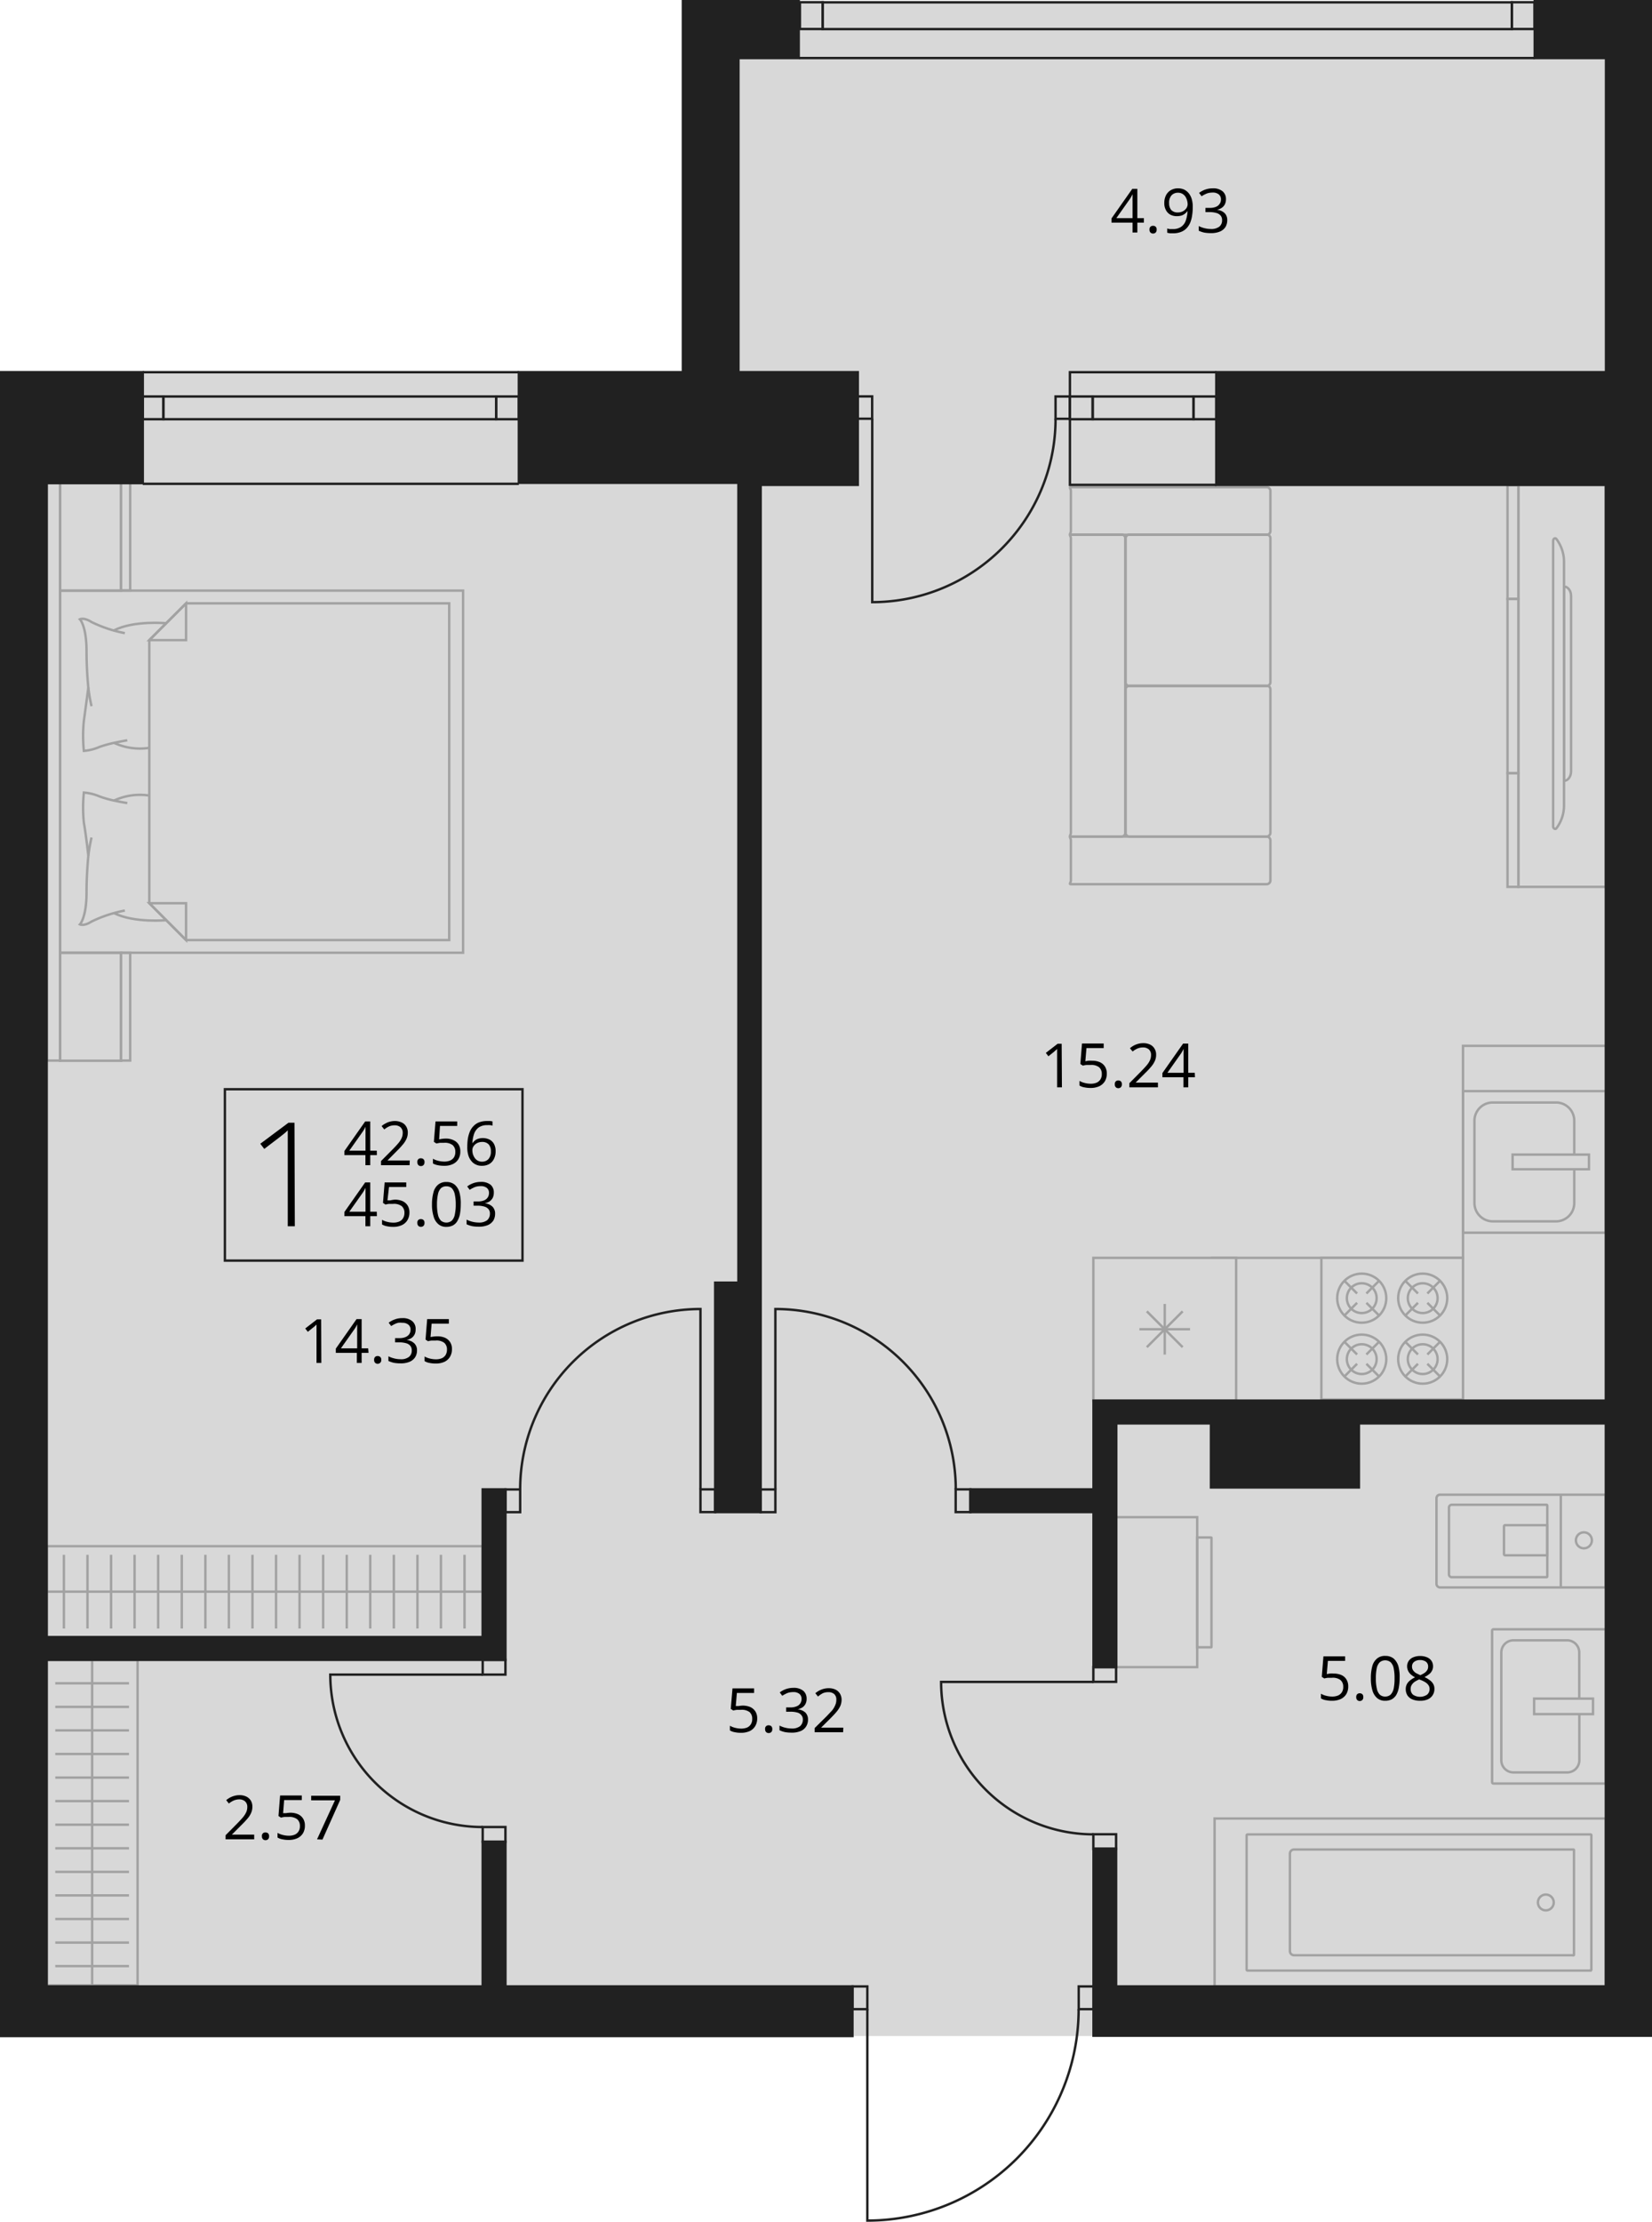 <svg xmlns="http://www.w3.org/2000/svg" viewBox="0 0 191.86 257.99"><defs><style>.cls-1{fill:#d8d8d8;}.cls-2{fill:none;}.cls-2,.cls-4{stroke:#212121;stroke-miterlimit:10;stroke-width:0.28px;}.cls-3{opacity:0.3;}.cls-4{fill:#212121;}</style></defs><g id="Layer_2" data-name="Layer 2"><g id="Layer_2-2" data-name="Layer 2"><polygon class="cls-1" points="0.14 236.42 191.72 236.42 191.72 0.14 79.34 0.14 79.34 43.22 0.14 43.22 0.14 236.42"/><path d="M123.33,126.26h-.56v-3.58c0-.14,0-.26,0-.35v-.27c0-.09,0-.17,0-.26a1.7,1.7,0,0,1-.2.19l-.23.2-.58.46-.3-.39,1.37-1.06h.47Z"/><path d="M126.85,123.17a2.21,2.21,0,0,1,.89.17,1.34,1.34,0,0,1,.59.51,1.48,1.48,0,0,1,.21.81,1.7,1.7,0,0,1-.22.89,1.53,1.53,0,0,1-.65.58,2.39,2.39,0,0,1-1,.2,3.35,3.35,0,0,1-.73-.07,1.47,1.47,0,0,1-.57-.21v-.54a2.16,2.16,0,0,0,.61.24,2.86,2.86,0,0,0,.7.09,1.74,1.74,0,0,0,.67-.12,1,1,0,0,0,.45-.38,1.09,1.09,0,0,0,.16-.63,1,1,0,0,0-.31-.78,1.47,1.47,0,0,0-1-.27l-.47,0a2.87,2.87,0,0,0-.42.08l-.29-.19.19-2.38h2.52v.53h-2l-.13,1.53.34-.06A3.18,3.18,0,0,1,126.85,123.17Z"/><path d="M129.47,125.9a.43.43,0,0,1,.12-.34.4.4,0,0,1,.28-.1.44.44,0,0,1,.3.1.43.43,0,0,1,.12.34.45.45,0,0,1-.12.35.44.44,0,0,1-.3.11.41.41,0,0,1-.28-.11A.45.45,0,0,1,129.47,125.9Z"/><path d="M134.48,126.26h-3.32v-.48l1.36-1.37c.25-.26.46-.48.63-.68a2.51,2.51,0,0,0,.39-.59,1.46,1.46,0,0,0,.14-.63.84.84,0,0,0-.26-.66,1,1,0,0,0-.67-.22,1.62,1.62,0,0,0-.64.12,2.51,2.51,0,0,0-.57.35l-.31-.38a2.32,2.32,0,0,1,.44-.31,2.48,2.48,0,0,1,.5-.2,2.25,2.25,0,0,1,.58-.08,1.83,1.83,0,0,1,.81.16,1.19,1.19,0,0,1,.52.47,1.28,1.28,0,0,1,.19.71,1.71,1.71,0,0,1-.16.75,2.76,2.76,0,0,1-.45.68,8.53,8.53,0,0,1-.67.71l-1.1,1.1v0h2.59Z"/><path d="M138.78,125.09H138v1.17h-.56v-1.17H135v-.49l2.4-3.42h.6v3.39h.76Zm-1.32-.52v-1.65c0-.13,0-.25,0-.35a2.71,2.71,0,0,1,0-.29c0-.08,0-.17,0-.25s0-.16,0-.24h0a2.7,2.7,0,0,1-.15.29,2.29,2.29,0,0,1-.17.28l-1.56,2.21Z"/><path d="M37.32,158.26h-.56v-4.21c0-.08,0-.16,0-.25a1.7,1.7,0,0,1-.2.19,2.59,2.59,0,0,1-.23.19l-.58.47-.3-.39,1.37-1.06h.48Z"/><path d="M42.8,157.09H42v1.17h-.56v-1.17H39v-.49l2.41-3.43H42v3.4h.76Zm-1.32-.52v-2c0-.1,0-.2,0-.29a2.18,2.18,0,0,0,0-.25,1.93,1.93,0,0,0,0-.24h0l-.15.29a2.27,2.27,0,0,1-.18.28l-1.56,2.21Z"/><path d="M43.45,157.9a.43.43,0,0,1,.12-.34.41.41,0,0,1,.29-.1.43.43,0,0,1,.29.1.4.4,0,0,1,.13.34.42.42,0,0,1-.13.35.44.44,0,0,1-.29.11.42.42,0,0,1-.29-.11A.45.45,0,0,1,43.45,157.9Z"/><path d="M48.27,154.38a1.22,1.22,0,0,1-.13.59,1.12,1.12,0,0,1-.37.41,1.71,1.71,0,0,1-.55.22v0a1.45,1.45,0,0,1,.9.39,1.1,1.1,0,0,1,.31.82,1.47,1.47,0,0,1-.21.78,1.45,1.45,0,0,1-.63.53,2.58,2.58,0,0,1-1.08.19,4.38,4.38,0,0,1-.75-.06,3.11,3.11,0,0,1-.65-.22v-.54a3,3,0,0,0,.69.25,2.94,2.94,0,0,0,.71.09,1.47,1.47,0,0,0,1-.28.93.93,0,0,0,.31-.75.8.8,0,0,0-.17-.53.93.93,0,0,0-.49-.3,2.82,2.82,0,0,0-.77-.1h-.51v-.49h.51a1.79,1.79,0,0,0,.7-.12,1,1,0,0,0,.44-.34.91.91,0,0,0,.15-.52.72.72,0,0,0-.26-.59,1.05,1.05,0,0,0-.69-.21,2.38,2.38,0,0,0-.49,0,1.92,1.92,0,0,0-.42.16,3.84,3.84,0,0,0-.39.22l-.29-.39a2.44,2.44,0,0,1,.68-.37,2.29,2.29,0,0,1,.9-.16,1.68,1.68,0,0,1,1.16.35A1.17,1.17,0,0,1,48.27,154.38Z"/><path d="M50.79,155.17a2.22,2.22,0,0,1,.9.17,1.4,1.4,0,0,1,.59.51,1.48,1.48,0,0,1,.21.81,1.71,1.71,0,0,1-.23.89,1.5,1.5,0,0,1-.64.58,2.39,2.39,0,0,1-1,.2,3.45,3.45,0,0,1-.74-.07,1.61,1.61,0,0,1-.57-.21v-.54a2.28,2.28,0,0,0,.61.24,3,3,0,0,0,.7.09,1.79,1.79,0,0,0,.68-.12,1,1,0,0,0,.45-.38,1.2,1.2,0,0,0,.16-.63,1,1,0,0,0-.31-.78,1.47,1.47,0,0,0-1-.27l-.47,0a2.87,2.87,0,0,0-.42.08l-.29-.19.19-2.38h2.52v.53h-2L50,155.25l.34-.05A3.38,3.38,0,0,1,50.79,155.17Z"/><path d="M86.24,198.05a2.29,2.29,0,0,1,.9.17,1.4,1.4,0,0,1,.59.51,1.48,1.48,0,0,1,.21.81,1.71,1.71,0,0,1-.23.89,1.5,1.5,0,0,1-.64.58,2.44,2.44,0,0,1-1,.2,3.41,3.41,0,0,1-.73-.07,1.54,1.54,0,0,1-.57-.21v-.54a2.28,2.28,0,0,0,.61.24,2.86,2.86,0,0,0,.7.09,1.79,1.79,0,0,0,.68-.12,1,1,0,0,0,.44-.38,1.09,1.09,0,0,0,.16-.63,1,1,0,0,0-.3-.78,1.49,1.49,0,0,0-1-.27l-.47,0a3.34,3.34,0,0,0-.43.08l-.29-.19.2-2.38h2.51v.53h-2l-.13,1.52.34,0A3.38,3.38,0,0,1,86.24,198.05Z"/><path d="M88.86,200.78a.38.38,0,0,1,.41-.44.44.44,0,0,1,.3.1.43.43,0,0,1,.12.34.45.45,0,0,1-.12.35.44.44,0,0,1-.3.11.44.44,0,0,1-.29-.11A.45.45,0,0,1,88.86,200.78Z"/><path d="M93.68,197.26a1.22,1.22,0,0,1-.13.59,1.09,1.09,0,0,1-.36.41,1.64,1.64,0,0,1-.56.22v0a1.56,1.56,0,0,1,.91.38,1.13,1.13,0,0,1,.3.82,1.47,1.47,0,0,1-.21.78A1.34,1.34,0,0,1,93,201a2.58,2.58,0,0,1-1.08.19,4.27,4.27,0,0,1-.74-.06,2.77,2.77,0,0,1-.65-.22v-.54a2.89,2.89,0,0,0,.68.25,3.08,3.08,0,0,0,.72.09,1.51,1.51,0,0,0,1-.28,1,1,0,0,0,.31-.75.76.76,0,0,0-.18-.53.9.9,0,0,0-.49-.3,2.86,2.86,0,0,0-.77-.09h-.5v-.5h.51a1.78,1.78,0,0,0,.69-.12.88.88,0,0,0,.59-.86.72.72,0,0,0-.25-.59,1.08,1.08,0,0,0-.7-.21,2.46,2.46,0,0,0-.49.05,1.67,1.67,0,0,0-.41.16,3.84,3.84,0,0,0-.39.22l-.29-.39a2.57,2.57,0,0,1,1.57-.53,1.72,1.72,0,0,1,1.17.35A1.17,1.17,0,0,1,93.68,197.26Z"/><path d="M97.92,201.14H94.61v-.48L96,199.29l.64-.68A2.51,2.51,0,0,0,97,198a1.45,1.45,0,0,0,.13-.63.83.83,0,0,0-.25-.66,1,1,0,0,0-.67-.22,1.59,1.59,0,0,0-.64.12A2.8,2.8,0,0,0,95,197l-.31-.39a3.41,3.41,0,0,1,.44-.3,2.85,2.85,0,0,1,.51-.2,2.2,2.2,0,0,1,.58-.08,1.86,1.86,0,0,1,.81.16,1.25,1.25,0,0,1,.52.47,1.37,1.37,0,0,1,.19.71,1.87,1.87,0,0,1-.16.75,3.08,3.08,0,0,1-.45.68c-.19.23-.42.46-.67.72l-1.1,1.09v0h2.58Z"/><path d="M154.89,194.33a2.21,2.21,0,0,1,.89.17,1.29,1.29,0,0,1,.59.51,1.48,1.48,0,0,1,.21.81,1.7,1.7,0,0,1-.22.89,1.53,1.53,0,0,1-.65.58,2.39,2.39,0,0,1-1,.2,3.35,3.35,0,0,1-.73-.07,1.47,1.47,0,0,1-.57-.21v-.54a2.28,2.28,0,0,0,.61.24,2.86,2.86,0,0,0,.7.09,1.74,1.74,0,0,0,.67-.12,1,1,0,0,0,.45-.38,1.09,1.09,0,0,0,.16-.63,1,1,0,0,0-.31-.78,1.45,1.45,0,0,0-1-.27l-.47,0a2.87,2.87,0,0,0-.42.08l-.29-.19.19-2.38h2.52v.53h-2l-.13,1.53.34-.06A3.28,3.28,0,0,1,154.89,194.33Z"/><path d="M157.51,197.06a.43.43,0,0,1,.12-.34.4.4,0,0,1,.28-.1.44.44,0,0,1,.3.1.43.43,0,0,1,.12.34.45.45,0,0,1-.12.35.44.44,0,0,1-.3.11.41.41,0,0,1-.28-.11A.45.45,0,0,1,157.51,197.06Z"/><path d="M162.55,194.89a6.07,6.07,0,0,1-.1,1.1,2.64,2.64,0,0,1-.29.82,1.49,1.49,0,0,1-.52.51,1.65,1.65,0,0,1-.77.17,1.39,1.39,0,0,1-.93-.31,1.84,1.84,0,0,1-.55-.89,4.81,4.81,0,0,1-.18-1.4,5.24,5.24,0,0,1,.16-1.4,1.73,1.73,0,0,1,.54-.89,1.41,1.41,0,0,1,1-.32,1.48,1.48,0,0,1,.95.31,1.92,1.92,0,0,1,.55.9A4.72,4.72,0,0,1,162.55,194.89Zm-2.76,0a4.84,4.84,0,0,0,.11,1.17,1.39,1.39,0,0,0,.34.71.89.89,0,0,0,.63.23.93.93,0,0,0,.64-.23,1.49,1.49,0,0,0,.35-.7,5.64,5.64,0,0,0,.1-1.18,5.48,5.48,0,0,0-.1-1.17,1.36,1.36,0,0,0-.35-.7,1,1,0,0,0-1.27,0,1.36,1.36,0,0,0-.35.7A5.48,5.48,0,0,0,159.79,194.89Z"/><path d="M164.93,192.29a2,2,0,0,1,.77.14,1.18,1.18,0,0,1,.54.41,1.11,1.11,0,0,1,.19.65,1,1,0,0,1-.14.54,1.12,1.12,0,0,1-.35.4,2.8,2.8,0,0,1-.5.31,3,3,0,0,1,.58.34,1.35,1.35,0,0,1,.42.44,1.1,1.1,0,0,1,.15.59,1.29,1.29,0,0,1-.78,1.22,2.14,2.14,0,0,1-.87.16,2.25,2.25,0,0,1-.91-.16,1.26,1.26,0,0,1-.57-.46,1.35,1.35,0,0,1-.2-.73,1.2,1.2,0,0,1,.15-.61,1.4,1.4,0,0,1,.4-.44,2.58,2.58,0,0,1,.53-.32,3.08,3.08,0,0,1-.46-.31,1.34,1.34,0,0,1-.33-.42,1.21,1.21,0,0,1-.13-.55,1.09,1.09,0,0,1,.2-.65,1.18,1.18,0,0,1,.54-.41A2,2,0,0,1,164.93,192.29Zm-1.1,3.85a.84.84,0,0,0,.27.64,1.47,1.47,0,0,0,1.64,0,.85.85,0,0,0,.29-.66.79.79,0,0,0-.13-.44,1.29,1.29,0,0,0-.38-.35,3,3,0,0,0-.57-.27l-.12-.05a3.1,3.1,0,0,0-.55.29,1.32,1.32,0,0,0-.34.37A.88.88,0,0,0,163.83,196.14Zm1.09-3.38a1.09,1.09,0,0,0-.67.2.66.66,0,0,0-.26.56.72.72,0,0,0,.13.44,1.16,1.16,0,0,0,.34.32l.49.24a3.42,3.42,0,0,0,.47-.25,1.08,1.08,0,0,0,.32-.32.75.75,0,0,0,.12-.43.68.68,0,0,0-.26-.57A1.17,1.17,0,0,0,164.92,192.76Z"/><path d="M29.52,213.58H26.2v-.48l1.36-1.37c.25-.26.46-.48.63-.68a2.73,2.73,0,0,0,.39-.59,1.46,1.46,0,0,0,.14-.63.84.84,0,0,0-.26-.66,1,1,0,0,0-.66-.23,1.64,1.64,0,0,0-.65.13,2.51,2.51,0,0,0-.57.35l-.31-.39a2.83,2.83,0,0,1,.44-.3,2.36,2.36,0,0,1,.51-.2,2.14,2.14,0,0,1,.58-.08,1.78,1.78,0,0,1,.8.16,1.28,1.28,0,0,1,.53.47,1.36,1.36,0,0,1,.18.71,1.71,1.71,0,0,1-.16.75,2.5,2.5,0,0,1-.45.68c-.19.22-.41.46-.67.71l-1.1,1.1v0h2.59Z"/><path d="M30.42,213.22a.38.38,0,0,1,.41-.44.44.44,0,0,1,.3.1.43.43,0,0,1,.12.34.45.45,0,0,1-.12.35.44.44,0,0,1-.3.11.44.44,0,0,1-.29-.11A.45.45,0,0,1,30.42,213.22Z"/><path d="M33.72,210.49a2.21,2.21,0,0,1,.89.17,1.34,1.34,0,0,1,.59.51,1.48,1.48,0,0,1,.21.81,1.7,1.7,0,0,1-.22.89,1.53,1.53,0,0,1-.65.58,2.39,2.39,0,0,1-1,.2,3.35,3.35,0,0,1-.73-.07,1.59,1.59,0,0,1-.58-.21v-.54a2.36,2.36,0,0,0,.62.24,2.86,2.86,0,0,0,.7.09,1.74,1.74,0,0,0,.67-.12,1,1,0,0,0,.45-.38,1.09,1.09,0,0,0,.16-.63,1,1,0,0,0-.31-.78,1.47,1.47,0,0,0-1-.27l-.47,0a2.87,2.87,0,0,0-.42.08l-.29-.19.19-2.38h2.52v.53H33l-.12,1.52.34,0A3.18,3.18,0,0,1,33.72,210.49Z"/><path d="M36.82,213.58l2.08-4.53H36.14v-.53h3.37V209l-2.06,4.61Z"/><path d="M43.77,134.13H43v1.17h-.56v-1.17H40v-.48l2.41-3.43H43v3.39h.76Zm-1.32-.52v-2a2.72,2.72,0,0,0,0-.28c0-.09,0-.18,0-.26a1.93,1.93,0,0,1,0-.24h0l-.15.3-.17.27-1.56,2.21Z"/><path d="M47.57,135.3H44.25v-.48l1.36-1.37c.25-.25.46-.48.63-.68a2.51,2.51,0,0,0,.39-.59,1.46,1.46,0,0,0,.14-.63.85.85,0,0,0-.26-.66,1,1,0,0,0-.67-.22,1.62,1.62,0,0,0-.64.12,2.57,2.57,0,0,0-.57.36l-.31-.39a1.9,1.9,0,0,1,.44-.3,2,2,0,0,1,.51-.21,2.12,2.12,0,0,1,.57-.08,1.83,1.83,0,0,1,.81.17,1.11,1.11,0,0,1,.52.46,1.29,1.29,0,0,1,.19.72,1.7,1.7,0,0,1-.16.74,2.76,2.76,0,0,1-.45.68,8.56,8.56,0,0,1-.67.72L45,134.75v0h2.59Z"/><path d="M48.47,134.94a.38.38,0,0,1,.41-.44.44.44,0,0,1,.3.1.43.43,0,0,1,.12.34.45.45,0,0,1-.12.35.4.4,0,0,1-.3.11.39.39,0,0,1-.29-.11A.45.45,0,0,1,48.47,134.94Z"/><path d="M51.77,132.21a2,2,0,0,1,.89.18,1.31,1.31,0,0,1,.59.5,1.48,1.48,0,0,1,.21.81,1.68,1.68,0,0,1-.22.89,1.47,1.47,0,0,1-.65.58,2.25,2.25,0,0,1-1,.2,3.51,3.51,0,0,1-.74-.07,1.82,1.82,0,0,1-.57-.2v-.55a2.36,2.36,0,0,0,.62.24,2.84,2.84,0,0,0,.69.09,1.76,1.76,0,0,0,.68-.12,1,1,0,0,0,.45-.37,1.15,1.15,0,0,0,.16-.64,1,1,0,0,0-.31-.78,1.47,1.47,0,0,0-1-.27l-.47,0-.42.08-.29-.19.19-2.37h2.52v.52h-2L51,132.3l.33-.06A3.43,3.43,0,0,1,51.77,132.21Z"/><path d="M54.27,133.14a6.54,6.54,0,0,1,.06-.89,4,4,0,0,1,.22-.81,2.06,2.06,0,0,1,.42-.66,1.8,1.8,0,0,1,.65-.45,2.64,2.64,0,0,1,.94-.16l.34,0a1.86,1.86,0,0,1,.3.05v.49a1.36,1.36,0,0,0-.29-.06,1.83,1.83,0,0,0-.33,0,1.65,1.65,0,0,0-1,.28,1.57,1.57,0,0,0-.53.76,3.92,3.92,0,0,0-.19,1.07h0a1.6,1.6,0,0,1,.28-.31,1.18,1.18,0,0,1,.4-.22,1.81,1.81,0,0,1,1.32.1,1.24,1.24,0,0,1,.52.52,1.76,1.76,0,0,1,.18.83,1.93,1.93,0,0,1-.2.9,1.37,1.37,0,0,1-.55.59,1.75,1.75,0,0,1-.85.2,1.53,1.53,0,0,1-.68-.14,1.37,1.37,0,0,1-.54-.42,1.86,1.86,0,0,1-.36-.7A3.16,3.16,0,0,1,54.27,133.14Zm1.7,1.75a1,1,0,0,0,.76-.3,1.29,1.29,0,0,0,.28-.91,1.15,1.15,0,0,0-.25-.79,1,1,0,0,0-.76-.29,1.27,1.27,0,0,0-.6.14,1.09,1.09,0,0,0-.4.36.79.79,0,0,0-.14.45,1.88,1.88,0,0,0,.06.46,1.78,1.78,0,0,0,.21.44,1.07,1.07,0,0,0,.35.32A1,1,0,0,0,56,134.89Z"/><path d="M43.77,141.22H43v1.17h-.56v-1.17H40v-.49l2.41-3.43H43v3.4h.76Zm-1.32-.52v-2c0-.1,0-.2,0-.29s0-.17,0-.25a1.93,1.93,0,0,1,0-.24h0l-.15.29c-.06.11-.12.2-.17.28l-1.56,2.21Z"/><path d="M45.85,139.3a2.26,2.26,0,0,1,.9.17,1.4,1.4,0,0,1,.59.51,1.48,1.48,0,0,1,.21.81,1.71,1.71,0,0,1-.23.89,1.48,1.48,0,0,1-.65.58,2.36,2.36,0,0,1-1,.2,3.41,3.41,0,0,1-.73-.07,1.74,1.74,0,0,1-.57-.21v-.54a2.28,2.28,0,0,0,.61.24,2.92,2.92,0,0,0,.7.09,1.71,1.71,0,0,0,.67-.12.94.94,0,0,0,.45-.38,1.14,1.14,0,0,0,.17-.63,1,1,0,0,0-.31-.78,1.49,1.49,0,0,0-1-.27l-.47,0a2.87,2.87,0,0,0-.42.08l-.29-.19.19-2.38h2.51v.53h-2L45,139.38l.34,0A3.38,3.38,0,0,1,45.85,139.3Z"/><path d="M48.47,142a.38.38,0,0,1,.41-.44.44.44,0,0,1,.3.1.43.43,0,0,1,.12.34.45.45,0,0,1-.12.35.44.44,0,0,1-.3.11.44.44,0,0,1-.29-.11A.45.45,0,0,1,48.47,142Z"/><path d="M53.51,139.85a6.23,6.23,0,0,1-.09,1.11,2.64,2.64,0,0,1-.3.82,1.34,1.34,0,0,1-.52.51,1.61,1.61,0,0,1-.76.17,1.36,1.36,0,0,1-.93-.31,1.77,1.77,0,0,1-.55-.89,4.5,4.5,0,0,1-.19-1.41,5.13,5.13,0,0,1,.17-1.39,1.68,1.68,0,0,1,.53-.89,1.44,1.44,0,0,1,1-.32,1.46,1.46,0,0,1,.94.31,1.84,1.84,0,0,1,.55.9A4.69,4.69,0,0,1,53.51,139.85Zm-2.76,0a5.44,5.44,0,0,0,.11,1.18,1.44,1.44,0,0,0,.35.71,1,1,0,0,0,1.26,0,1.39,1.39,0,0,0,.35-.71,5.44,5.44,0,0,0,.11-1.18,5.37,5.37,0,0,0-.11-1.16,1.52,1.52,0,0,0-.34-.71.91.91,0,0,0-.64-.23.9.9,0,0,0-.64.23,1.43,1.43,0,0,0-.34.71A5.37,5.37,0,0,0,50.75,139.85Z"/><path d="M57.35,138.51a1.35,1.35,0,0,1-.13.59,1.22,1.22,0,0,1-.37.41,1.77,1.77,0,0,1-.56.22v0a1.45,1.45,0,0,1,.91.39,1.13,1.13,0,0,1,.3.82,1.56,1.56,0,0,1-.2.78,1.45,1.45,0,0,1-.63.53,2.66,2.66,0,0,1-1.09.19,4.27,4.27,0,0,1-.74-.06,2.93,2.93,0,0,1-.65-.22v-.54a3.19,3.19,0,0,0,1.4.34,1.51,1.51,0,0,0,1-.28,1,1,0,0,0,.31-.75.8.8,0,0,0-.17-.53,1,1,0,0,0-.5-.3,2.82,2.82,0,0,0-.77-.1H55v-.49h.51a1.83,1.83,0,0,0,.7-.12.92.92,0,0,0,.43-.34.91.91,0,0,0,.15-.52.71.71,0,0,0-.25-.59,1.06,1.06,0,0,0-.7-.21,2.46,2.46,0,0,0-.49.05,1.84,1.84,0,0,0-.41.16,2.56,2.56,0,0,0-.39.22l-.29-.39a2.57,2.57,0,0,1,1.58-.53,1.71,1.71,0,0,1,1.16.35A1.17,1.17,0,0,1,57.35,138.51Z"/><path d="M34.24,142.39h-.82v-9.93c0-.24,0-.46,0-.65s0-.38,0-.56a4.9,4.9,0,0,1-.43.39l-.53.42-1.77,1.35-.46-.6,3.27-2.44h.7Z"/><rect class="cls-2" x="26.12" y="126.48" width="34.56" height="19.9"/><rect class="cls-2" x="92.67" y="0.5" width="3.11" height="2.64" transform="translate(92.4 96.04) rotate(-90)"/><rect class="cls-2" x="175.35" y="0.5" width="3.11" height="2.64" transform="translate(175.08 178.72) rotate(-90)"/><rect class="cls-2" x="95.54" y="0.27" width="80.04" height="3.11"/><rect class="cls-2" x="122.13" y="46.5" width="2.59" height="1.67" transform="translate(76.09 170.76) rotate(-90)"/><rect class="cls-2" x="99.17" y="46.5" width="2.59" height="1.67" transform="translate(53.12 147.79) rotate(-90)"/><path class="cls-2" d="M122.59,48.63A21.29,21.29,0,0,1,101.3,69.92V48.63"/><rect class="cls-2" x="124.26" y="46.04" width="2.64" height="2.64" transform="matrix(0, 1, -1, 0, 172.94, -78.22)"/><rect class="cls-2" x="138.62" y="46.04" width="2.64" height="2.64" transform="matrix(0, 1, -1, 0, 187.3, -92.58)"/><rect class="cls-2" x="126.9" y="46.04" width="11.72" height="2.64"/><polyline class="cls-2" points="141.26 56.3 124.26 56.3 124.26 43.22 141.26 43.22"/><g class="cls-3"><polygon class="cls-2" points="6.97 110.63 6.97 89.61 6.97 68.58 53.78 68.58 53.78 89.61 53.78 110.63 6.97 110.63"/><polygon class="cls-2" points="21.61 109.16 17.34 104.88 17.34 74.33 21.61 70.06 52.17 70.06 52.17 109.16 21.61 109.16"/><polygon class="cls-2" points="17.34 104.88 21.61 104.88 21.61 109.16 17.34 104.88"/><path class="cls-2" d="M10.63,97.25a19.08,19.08,0,0,0-.37,2.13c-.1,1.06-.21,2.61-.21,4.24,0,2.95-.77,3.72-.77,3.72s.46.24,1.33-.32a15.42,15.42,0,0,1,3.89-1.29"/><path class="cls-2" d="M19.3,106.85s-3.69.35-6.05-.82"/><path class="cls-2" d="M10.26,99.38S10,97,9.74,95.53a17.46,17.46,0,0,1,0-3.5,5.82,5.82,0,0,1,1.82.45,12.76,12.76,0,0,0,1.87.52c.75.16,1.35.25,1.35.25"/><path class="cls-2" d="M17.34,92.38a7.07,7.07,0,0,0-4.09.58"/><polygon class="cls-2" points="17.34 74.33 21.61 74.33 21.61 70.06 17.34 74.33"/><path class="cls-2" d="M10.63,82a19.44,19.44,0,0,1-.37-2.14c-.1-1-.21-2.6-.21-4.24,0-2.94-.77-3.71-.77-3.71s.46-.25,1.33.31a15.47,15.47,0,0,0,3.89,1.3"/><path class="cls-2" d="M19.3,72.37s-3.69-.36-6.05.82"/><path class="cls-2" d="M10.26,79.83s-.31,2.35-.52,3.86a17.48,17.48,0,0,0,0,3.5,5.71,5.71,0,0,0,1.82-.46,14.15,14.15,0,0,1,1.87-.51c.75-.16,1.35-.26,1.35-.26"/><path class="cls-2" d="M17.34,86.84a7.17,7.17,0,0,1-4.09-.58"/><rect class="cls-2" x="-27.35" y="88.83" width="67.09" height="1.55" transform="translate(95.8 83.41) rotate(90)"/><polygon class="cls-2" points="14.06 56.04 14.06 61.81 14.06 68.58 6.97 68.58 6.97 61.81 6.97 56.04 14.06 56.04"/><polygon class="cls-2" points="15.12 56.04 15.12 61.8 15.12 68.56 14.06 68.56 14.06 61.8 14.06 56.04 15.12 56.04"/><polygon class="cls-2" points="14.06 110.63 14.06 117.4 14.06 123.17 6.97 123.17 6.97 117.4 6.97 110.63 14.06 110.63"/><polygon class="cls-2" points="15.12 110.63 15.12 117.39 15.12 123.15 14.06 123.15 14.06 117.39 14.06 110.63 15.12 110.63"/></g><g class="cls-3"><polygon class="cls-2" points="5.42 179.54 56.06 179.54 56.06 190.1 5.42 190.1 5.42 184.82 5.42 179.54"/><line class="cls-2" x1="56.06" y1="184.82" x2="5.42" y2="184.82"/><line class="cls-2" x1="53.95" y1="180.54" x2="53.95" y2="189.1"/><line class="cls-2" x1="51.21" y1="180.54" x2="51.21" y2="189.1"/><line class="cls-2" x1="48.48" y1="180.54" x2="48.48" y2="189.1"/><line class="cls-2" x1="45.74" y1="180.54" x2="45.74" y2="189.1"/><line class="cls-2" x1="43" y1="180.54" x2="43" y2="189.1"/><line class="cls-2" x1="40.27" y1="180.54" x2="40.27" y2="189.1"/><line class="cls-2" x1="37.53" y1="180.54" x2="37.53" y2="189.1"/><line class="cls-2" x1="34.79" y1="180.54" x2="34.79" y2="189.1"/><line class="cls-2" x1="32.06" y1="180.54" x2="32.06" y2="189.1"/><line class="cls-2" x1="29.32" y1="180.54" x2="29.32" y2="189.1"/><line class="cls-2" x1="26.58" y1="180.54" x2="26.58" y2="189.1"/><line class="cls-2" x1="23.85" y1="180.54" x2="23.85" y2="189.1"/><line class="cls-2" x1="21.11" y1="180.54" x2="21.11" y2="189.1"/><line class="cls-2" x1="18.37" y1="180.54" x2="18.37" y2="189.1"/><line class="cls-2" x1="15.63" y1="180.54" x2="15.63" y2="189.1"/><line class="cls-2" x1="12.9" y1="180.54" x2="12.9" y2="189.1"/><line class="cls-2" x1="10.16" y1="180.54" x2="10.16" y2="189.1"/><line class="cls-2" x1="7.42" y1="180.54" x2="7.42" y2="189.1"/></g><g class="cls-3"><polygon class="cls-2" points="5.42 230.54 5.42 192.74 15.98 192.74 15.98 230.54 10.7 230.54 5.42 230.54"/><line class="cls-2" x1="10.7" y1="192.74" x2="10.7" y2="230.54"/><line class="cls-2" x1="6.42" y1="195.46" x2="14.98" y2="195.46"/><line class="cls-2" x1="6.42" y1="198.2" x2="14.98" y2="198.2"/><line class="cls-2" x1="6.42" y1="200.93" x2="14.98" y2="200.93"/><line class="cls-2" x1="6.42" y1="203.67" x2="14.98" y2="203.67"/><line class="cls-2" x1="6.42" y1="206.41" x2="14.98" y2="206.41"/><line class="cls-2" x1="6.42" y1="209.14" x2="14.98" y2="209.14"/><line class="cls-2" x1="6.42" y1="211.88" x2="14.98" y2="211.88"/><line class="cls-2" x1="6.42" y1="214.62" x2="14.98" y2="214.62"/><line class="cls-2" x1="6.42" y1="217.36" x2="14.98" y2="217.36"/><line class="cls-2" x1="6.42" y1="220.09" x2="14.98" y2="220.09"/><line class="cls-2" x1="6.42" y1="222.83" x2="14.98" y2="222.83"/><line class="cls-2" x1="6.42" y1="225.57" x2="14.98" y2="225.57"/><line class="cls-2" x1="6.42" y1="228.3" x2="14.98" y2="228.3"/></g><g class="cls-3"><rect class="cls-2" x="141.06" y="211.16" width="45.44" height="19.5" transform="translate(327.56 441.82) rotate(-180)"/><path class="cls-2" d="M144.88,213h39.83a.11.11,0,0,1,.11.11V228.7a.11.11,0,0,1-.11.11H144.88a.1.1,0,0,1-.1-.1V213.12a.1.1,0,0,1,.1-.1Z" transform="translate(329.6 441.82) rotate(-180)"/><path class="cls-2" d="M149.89,214.78h32.44a.48.48,0,0,1,.48.48v11.32a.48.48,0,0,1-.48.48H149.89a.07.07,0,0,1-.07-.07V214.84a.07.07,0,0,1,.07-.07Z" transform="matrix(-1, 0, 0, -1, 332.62, 441.82)"/><circle class="cls-2" cx="179.53" cy="220.91" r="0.92"/></g><g class="cls-3"><circle class="cls-2" cx="183.95" cy="178.86" r="0.93"/><path class="cls-2" d="M167.25,184.33h19.22c.05,0,0,0,0-.08V173.63s.05-.07,0-.07H167.25a.41.41,0,0,0-.42.41v9.94A.42.42,0,0,0,167.25,184.33Z"/><path class="cls-2" d="M168.38,174.74h11a.33.33,0,0,1,.33.33v7.75a.33.33,0,0,1-.33.33h-11a.09.09,0,0,1-.09-.09v-8.23A.09.09,0,0,1,168.38,174.74Z" transform="translate(347.99 357.88) rotate(-180)"/><line class="cls-2" x1="181.27" y1="173.56" x2="181.27" y2="184.33"/><path class="cls-2" d="M174.67,177.11h4.88a.14.14,0,0,1,.14.14v3.22a.14.14,0,0,1-.14.14h-4.88a0,0,0,0,1,0,0v-3.5A0,0,0,0,1,174.67,177.11Z" transform="translate(354.36 357.71) rotate(-180)"/></g><g class="cls-3"><path class="cls-2" d="M173.27,189.18h13.06a.16.16,0,0,1,.16.16v17.59a.16.16,0,0,1-.16.16H173.27a0,0,0,0,1,0,0V189.18A0,0,0,0,1,173.27,189.18Z" transform="translate(359.78 396.28) rotate(-180)"/><path class="cls-2" d="M183.41,197.24v-5.36a1.41,1.41,0,0,0-1.42-1.41h-6.22a1.41,1.41,0,0,0-1.41,1.41V204.4a1.41,1.41,0,0,0,1.41,1.41H182a1.41,1.41,0,0,0,1.42-1.41V199"/><rect class="cls-2" x="178.17" y="197.24" width="6.84" height="1.8"/></g><g class="cls-3"><rect class="cls-2" x="129.62" y="176.17" width="9.41" height="17.41" transform="translate(268.66 369.75) rotate(180)"/><path class="cls-2" d="M139.09,178.54h1.62a0,0,0,0,1,0,0v12.75a0,0,0,0,1,0,0h-1.62a.05.05,0,0,1-.05-.05V178.59A.05.05,0,0,1,139.09,178.54Z" transform="translate(279.74 369.82) rotate(180)"/></g><g class="cls-3"><rect class="cls-2" x="153.46" y="146.06" width="16.45" height="16.45"/><circle class="cls-2" cx="165.23" cy="150.74" r="2.85"/><circle class="cls-2" cx="165.23" cy="150.74" r="1.73"/><line class="cls-2" x1="167.24" y1="148.73" x2="165.77" y2="150.2"/><line class="cls-2" x1="164.68" y1="151.28" x2="163.21" y2="152.75"/><line class="cls-2" x1="167.24" y1="152.75" x2="165.77" y2="151.28"/><line class="cls-2" x1="164.68" y1="150.2" x2="163.21" y2="148.73"/><circle class="cls-2" cx="158.15" cy="150.74" r="2.85"/><circle class="cls-2" cx="158.15" cy="150.74" r="1.73"/><line class="cls-2" x1="160.16" y1="148.73" x2="158.69" y2="150.2"/><line class="cls-2" x1="157.61" y1="151.28" x2="156.14" y2="152.75"/><line class="cls-2" x1="160.16" y1="152.75" x2="158.69" y2="151.28"/><line class="cls-2" x1="157.61" y1="150.2" x2="156.14" y2="148.73"/><circle class="cls-2" cx="165.23" cy="157.82" r="2.85"/><circle class="cls-2" cx="165.23" cy="157.82" r="1.73"/><line class="cls-2" x1="167.24" y1="155.81" x2="165.77" y2="157.28"/><line class="cls-2" x1="164.68" y1="158.36" x2="163.21" y2="159.83"/><line class="cls-2" x1="167.24" y1="159.83" x2="165.77" y2="158.36"/><line class="cls-2" x1="164.68" y1="157.28" x2="163.21" y2="155.81"/><circle class="cls-2" cx="158.15" cy="157.82" r="2.85"/><circle class="cls-2" cx="158.15" cy="157.82" r="1.73"/><line class="cls-2" x1="160.16" y1="155.81" x2="158.69" y2="157.28"/><line class="cls-2" x1="157.61" y1="158.36" x2="156.14" y2="159.83"/><line class="cls-2" x1="160.16" y1="159.83" x2="158.69" y2="158.36"/><line class="cls-2" x1="157.61" y1="157.28" x2="156.14" y2="155.81"/><rect class="cls-2" x="169.98" y="126.63" width="16.44" height="16.58" transform="translate(43.29 313.12) rotate(-90)"/><path class="cls-2" d="M182.83,135.77v3.94a2.12,2.12,0,0,1-2.13,2.11h-7.33a2.13,2.13,0,0,1-2.13-2.11v-9.58a2.12,2.12,0,0,1,2.13-2.11h7.33a2.11,2.11,0,0,1,2.13,2.11v3.94"/><rect class="cls-2" x="179.26" y="130.48" width="1.7" height="8.87" transform="translate(45.19 315.03) rotate(-90)"/><rect class="cls-2" x="126.98" y="146.06" width="16.58" height="16.58"/><line class="cls-2" x1="132.33" y1="154.35" x2="138.21" y2="154.35"/><line class="cls-2" x1="135.27" y1="151.41" x2="135.27" y2="157.29"/><line class="cls-2" x1="133.19" y1="152.27" x2="137.35" y2="156.43"/><line class="cls-2" x1="137.35" y1="152.27" x2="133.19" y2="156.43"/><polyline class="cls-2" points="140.64 146.06 169.91 146.06 169.91 121.44 186.5 121.44"/></g><g class="cls-3"><polygon class="cls-2" points="176.34 102.98 176.34 79.64 176.34 56.3 186.5 56.3 186.5 79.64 186.5 102.98 176.34 102.98"/><polygon class="cls-2" points="175.08 69.55 175.08 59.44 175.08 56.34 176.34 56.34 176.34 59.44 176.34 69.55 175.08 69.55"/><polygon class="cls-2" points="175.08 89.77 175.08 79.66 175.08 69.55 176.34 69.55 176.34 79.66 176.34 89.77 175.08 89.77"/><polygon class="cls-2" points="175.08 102.98 175.08 99.88 175.08 89.77 176.34 89.77 176.34 99.88 176.34 102.98 175.08 102.98"/><path class="cls-2" d="M180.76,96.18c-.14.18-.38,0-.38-.21V62.81c0-.26.24-.4.38-.22h0a4.43,4.43,0,0,1,.88,2.72V93.46a4.41,4.41,0,0,1-.88,2.72Z"/><path class="cls-2" d="M181.64,90.67V68.11h0c.45,0,.82.48.82,1.09V89.57c0,.61-.37,1.1-.82,1.1Z"/></g><g class="cls-3"><rect class="cls-2" x="130.34" y="62.46" width="17.59" height="16.81" rx="0.42" transform="translate(210 -68.27) rotate(90)"/><rect class="cls-2" x="130.37" y="79.98" width="17.52" height="16.81" rx="0.42" transform="translate(227.52 -50.75) rotate(90)"/><path class="cls-2" d="M147.54,102.24V97.57a.44.44,0,0,0-.43-.43H124.37c-.24,0,0,.2,0,.43v4.67c0,.24-.24.43,0,.43h22.74A.43.43,0,0,0,147.54,102.24Z"/><path class="cls-2" d="M147.54,61.64V57a.43.43,0,0,0-.43-.43H124.37c-.24,0,0,.19,0,.43v4.67c0,.24-.24.43,0,.43h22.74A.43.43,0,0,0,147.54,61.64Z"/><path class="cls-2" d="M130.26,62.07h-5.89c-.24,0,0,.19,0,.43V96.71c0,.24-.24.43,0,.43h5.89a.43.43,0,0,0,.43-.43V62.5A.43.43,0,0,0,130.26,62.07Z"/></g><rect class="cls-2" x="16.46" y="46.16" width="2.64" height="2.4" transform="translate(65.14 29.58) rotate(90)"/><rect class="cls-2" x="57.62" y="46.04" width="2.64" height="2.64" transform="translate(106.3 -11.58) rotate(90)"/><rect class="cls-2" x="18.98" y="46.04" width="38.64" height="2.64"/><line class="cls-4" x1="16.58" y1="43.22" x2="60.26" y2="43.22"/><line class="cls-4" x1="60.26" y1="56.18" x2="16.58" y2="56.18"/><line class="cls-2" x1="178.22" y1="6.74" x2="92.81" y2="6.74"/><rect class="cls-2" x="124.81" y="231.13" width="2.64" height="1.71" transform="translate(-105.85 358.11) rotate(-90)"/><rect class="cls-2" x="98.56" y="231.13" width="2.64" height="1.71" transform="translate(-132.11 331.86) rotate(-90)"/><path class="cls-2" d="M125.27,233.3a24.55,24.55,0,0,1-24.54,24.55V233.3"/><rect class="cls-2" x="126.98" y="212.99" width="2.64" height="1.71"/><rect class="cls-2" x="126.98" y="193.58" width="2.64" height="1.71"/><path class="cls-2" d="M127,213a17.69,17.69,0,0,1-17.7-17.7H127"/><rect class="cls-2" x="56.06" y="212.15" width="2.64" height="1.71"/><rect class="cls-2" x="56.06" y="192.74" width="2.64" height="1.71"/><path class="cls-2" d="M56.06,212.15a17.69,17.69,0,0,1-17.7-17.7h17.7"/><rect class="cls-2" x="58.24" y="173.41" width="2.64" height="1.71" transform="translate(233.82 114.71) rotate(90)"/><rect class="cls-2" x="80.89" y="173.41" width="2.64" height="1.71" transform="translate(256.47 92.05) rotate(90)"/><path class="cls-2" d="M60.41,172.94A20.94,20.94,0,0,1,81.35,152v20.94"/><rect class="cls-2" x="110.53" y="173.41" width="2.64" height="1.71" transform="translate(286.11 62.41) rotate(90)"/><rect class="cls-2" x="87.88" y="173.41" width="2.64" height="1.71" transform="translate(263.46 85.07) rotate(90)"/><path class="cls-2" d="M111,172.94A20.93,20.93,0,0,0,90.05,152v20.94"/><path d="M132.85,25.85h-.76V27h-.56V25.85h-2.44v-.49l2.41-3.43h.59v3.4h.76Zm-1.32-.52V23.67c0-.12,0-.24,0-.34a2.71,2.71,0,0,1,0-.29c0-.08,0-.17,0-.25s0-.16,0-.24h0a2.7,2.7,0,0,1-.15.29,2.29,2.29,0,0,1-.17.28l-1.56,2.21Z"/><path d="M133.5,26.66a.41.41,0,0,1,.12-.34.43.43,0,0,1,.29-.1.44.44,0,0,1,.3.1.41.41,0,0,1,.12.34.45.45,0,0,1-.12.35.44.44,0,0,1-.3.11.44.44,0,0,1-.29-.11A.45.45,0,0,1,133.5,26.66Z"/><path d="M138.52,24.12a5.26,5.26,0,0,1-.07.89,3.52,3.52,0,0,1-.21.82,2.25,2.25,0,0,1-.42.66,1.78,1.78,0,0,1-.66.44,2.45,2.45,0,0,1-.95.16h-.33l-.32-.06v-.5a1.32,1.32,0,0,0,.3.07l.34,0a1.63,1.63,0,0,0,1-.28,1.45,1.45,0,0,0,.53-.76,3.92,3.92,0,0,0,.19-1.07h0a1.13,1.13,0,0,1-.28.3,1.2,1.2,0,0,1-.4.23,1.89,1.89,0,0,1-.56.08,1.59,1.59,0,0,1-.77-.18,1.26,1.26,0,0,1-.5-.52,1.64,1.64,0,0,1-.19-.83,1.93,1.93,0,0,1,.2-.9,1.45,1.45,0,0,1,.56-.59,1.65,1.65,0,0,1,.85-.21,1.74,1.74,0,0,1,.69.14,1.68,1.68,0,0,1,.54.43,2,2,0,0,1,.35.69A3.16,3.16,0,0,1,138.52,24.12Zm-1.71-1.74a1,1,0,0,0-.75.3,1.27,1.27,0,0,0-.28.91,1.22,1.22,0,0,0,.24.79,1,1,0,0,0,.76.29,1.28,1.28,0,0,0,.61-.14,1.17,1.17,0,0,0,.4-.36.88.88,0,0,0,.14-.45,1.73,1.73,0,0,0-.27-.9,1.07,1.07,0,0,0-.35-.32A1,1,0,0,0,136.81,22.38Z"/><path d="M142.38,23.14a1.35,1.35,0,0,1-.13.59,1.12,1.12,0,0,1-.37.41,1.59,1.59,0,0,1-.55.22v0a1.51,1.51,0,0,1,.9.39,1.13,1.13,0,0,1,.3.82,1.56,1.56,0,0,1-.2.78,1.45,1.45,0,0,1-.63.53,2.66,2.66,0,0,1-1.09.19,4.27,4.27,0,0,1-.74-.06,2.77,2.77,0,0,1-.65-.22v-.54a3.19,3.19,0,0,0,1.4.34,1.51,1.51,0,0,0,1-.28.93.93,0,0,0,.31-.75.8.8,0,0,0-.17-.53,1,1,0,0,0-.5-.3,2.8,2.8,0,0,0-.76-.1H140v-.49h.51a1.86,1.86,0,0,0,.7-.12.92.92,0,0,0,.43-.34.85.85,0,0,0,.16-.52.72.72,0,0,0-.26-.59,1.06,1.06,0,0,0-.7-.21,2.46,2.46,0,0,0-.49.05,1.84,1.84,0,0,0-.41.16,2.56,2.56,0,0,0-.39.22l-.29-.39a2.57,2.57,0,0,1,1.58-.53,1.71,1.71,0,0,1,1.16.35A1.17,1.17,0,0,1,142.38,23.14Z"/><path class="cls-4" d="M127,172.94H112.7v2.64H127v18h2.64v-28.3h11v7.44h17.18v-7.44H186.5v65.38H129.62v-16H127v21.72h64.74V.14h-13.5v6.6h8.28V43.22H141.26V56.3H186.5V162.64H127v10.3ZM.14,43.22v193.2H99v-5.76H58.7v-16.8H56.06v16.8H5.42V192.74H58.7v-19.8H56.06V190.1H5.42v-134H16.58V43.22H.14ZM88.34,56.3H99.62V43.22H85.76V6.74h7V.14H79.31v6.6h0V43.22H60.26V56.06h25.5v92.88h-2.7v26.64h5.28V56.3Z"/></g></g></svg>